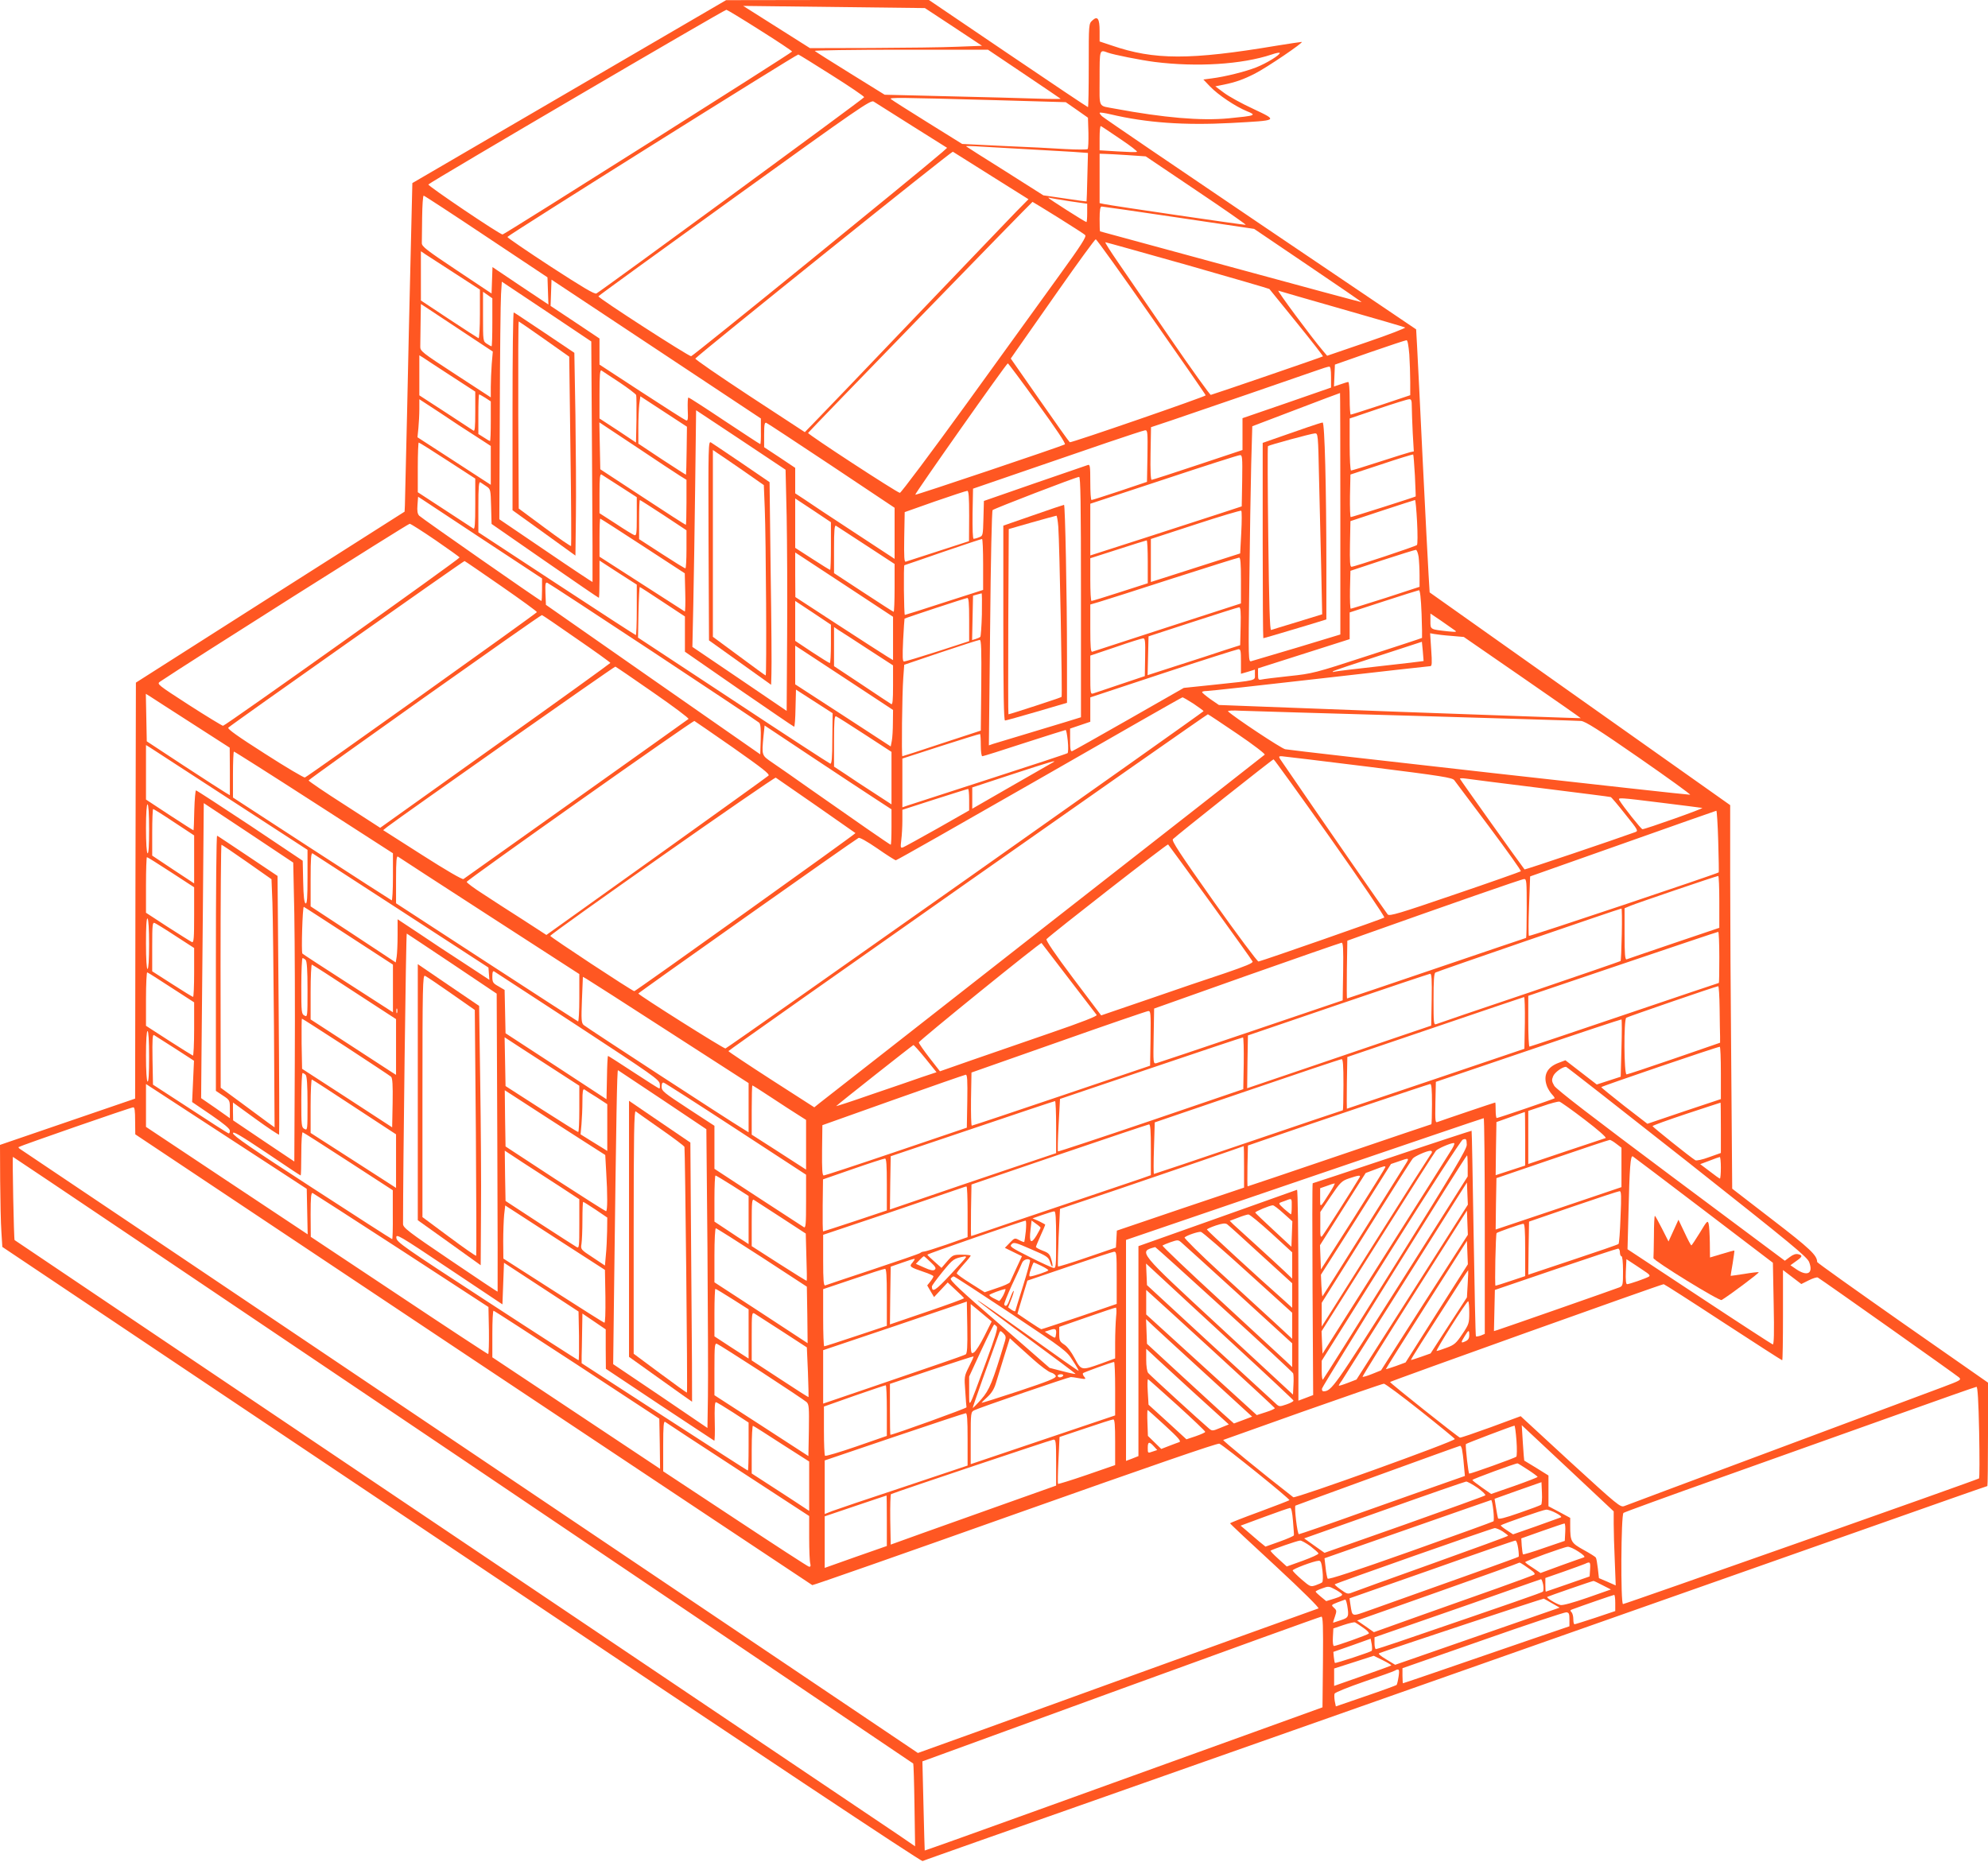 <?xml version="1.0" standalone="no"?>
<!DOCTYPE svg PUBLIC "-//W3C//DTD SVG 20010904//EN"
 "http://www.w3.org/TR/2001/REC-SVG-20010904/DTD/svg10.dtd">
<svg version="1.0" xmlns="http://www.w3.org/2000/svg"
 width="1280pt" height="1199pt" viewBox="0 0 1280 1199"
 preserveAspectRatio="xMidYMid meet">
<g transform="translate(0,1199) scale(0.1,-0.1)"
fill="#ff5722" stroke="none">
<path d="M3665 11400 l-1010 -589 -11 -463 c-6 -255 -17 -713 -23 -1018 -7
-305 -13 -573 -14 -595 l-2 -40 -865 -550 -865 -551 -3 -1339 -2 -1340 -435
-149 -435 -149 1 -231 c1 -127 4 -275 8 -329 l6 -97 2955 -1980 c1918 -1286
2960 -1978 2970 -1975 8 4 182 65 385 137 204 71 804 283 1335 470 2014 709
2575 907 3600 1268 580 204 1162 409 1294 456 131 46 240 84 242 84 2 0 4 150
4 333 l0 333 -550 384 c-302 212 -550 388 -550 393 0 43 -47 87 -289 273
l-258 199 -6 779 c-4 429 -7 984 -7 1235 l0 456 -968 685 -967 685 -7 115 c-4
63 -21 396 -38 740 -16 344 -33 673 -36 732 l-6 107 -1002 677 c-550 372
-1010 685 -1020 695 -11 10 -18 21 -15 23 3 3 34 -2 69 -10 232 -55 477 -72
778 -56 307 17 303 14 141 91 -74 34 -159 81 -189 104 l-55 41 55 11 c77 16
125 33 200 71 75 38 320 204 301 204 -7 0 -79 -11 -160 -24 -560 -94 -789 -93
-1063 1 l-78 26 0 67 c0 80 -13 100 -47 68 -23 -21 -23 -23 -23 -290 0 -147
-2 -268 -5 -268 -3 0 -235 155 -515 345 l-509 345 -653 0 -653 -1 -1010 -589z
m2474 417 l184 -122 -159 -6 c-87 -4 -337 -7 -554 -8 l-395 -1 -215 136 -215
136 585 -7 585 -7 184 -121z m-1245 -22 c113 -71 206 -133 206 -137 0 -7
-1852 -1178 -1864 -1178 -19 0 -485 315 -478 322 21 21 1908 1127 1919 1125 6
-1 104 -60 217 -132z m1699 -281 c128 -86 234 -158 236 -160 3 -2 -67 -2 -155
1 -87 3 -343 10 -569 15 l-409 10 -221 137 c-121 75 -224 140 -229 145 -6 4
243 8 553 8 l562 0 232 -156z m540 137 c35 -13 209 -48 302 -60 271 -34 561
-16 753 48 28 10 52 14 52 10 0 -14 -84 -66 -152 -93 -72 -28 -200 -60 -287
-71 l-53 -7 43 -45 c53 -55 164 -129 237 -159 65 -26 58 -29 -117 -46 -180
-17 -419 4 -731 62 -113 22 -100 -4 -100 195 0 189 -1 186 53 166z m-1778
-145 c116 -73 210 -137 209 -142 -1 -8 -1681 -1239 -1724 -1264 -12 -6 -89 40
-294 173 -153 100 -279 186 -279 191 -2 8 1860 1176 1873 1175 3 0 100 -60
215 -133z m1019 -160 l488 -14 72 -50 71 -50 3 -97 c1 -54 -1 -101 -5 -105 -4
-4 -69 -4 -143 0 -74 5 -254 14 -400 20 l-265 13 -225 140 c-124 77 -229 144
-234 149 -13 11 53 10 638 -6z m-502 -166 l226 -142 -31 -28 c-179 -154 -1606
-1314 -1617 -1314 -18 0 -601 376 -597 386 1 4 396 290 877 637 798 575 877
629 895 617 11 -7 122 -77 247 -156z m1341 -85 c66 -44 114 -81 107 -83 -7 -3
-63 -1 -126 3 l-114 7 0 80 c0 44 3 78 8 76 4 -1 60 -39 125 -83z m-598 -66
c110 -6 243 -14 295 -17 l95 -7 -4 -155 c-2 -85 -4 -156 -5 -157 -1 -1 -64 7
-140 19 l-138 20 -246 156 c-136 85 -249 157 -252 160 -3 2 40 2 95 -2 55 -3
190 -11 300 -17z m-232 -172 l239 -150 -80 -81 c-43 -45 -339 -353 -657 -686
-318 -333 -606 -634 -641 -669 l-62 -64 -356 233 c-196 129 -353 237 -349 241
53 53 1650 1336 1658 1332 5 -3 117 -73 248 -156z m878 134 l116 -8 325 -219
c179 -120 322 -220 319 -222 -7 -2 -855 122 -913 134 l-28 6 0 159 0 159 33
-1 c17 0 84 -4 148 -8z m-4131 -524 l395 -263 3 -88 3 -87 -180 120 -180 121
-3 -85 -3 -85 -225 150 c-195 130 -225 153 -224 175 0 14 1 88 2 165 1 77 5
140 10 140 4 0 185 -118 402 -263z m3758 227 l112 -16 0 -59 c0 -33 -2 -59 -5
-59 -8 0 -245 151 -245 156 0 2 6 2 13 -1 6 -2 63 -11 125 -21z m-75 -105 c89
-56 168 -106 174 -113 10 -9 -25 -64 -164 -256 -97 -135 -366 -506 -596 -825
-231 -319 -426 -579 -433 -579 -19 2 -594 377 -591 386 2 7 1440 1488 1445
1488 1 0 75 -45 165 -101z m777 -1 l485 -72 347 -235 c191 -129 347 -236 345
-237 -1 -1 -380 101 -842 227 -462 126 -841 229 -842 229 -2 0 -3 36 -3 80 0
57 4 80 13 80 6 0 230 -32 497 -72z m-177 -638 c192 -274 350 -502 350 -506 2
-7 -863 -306 -875 -302 -4 2 -91 124 -193 271 l-187 268 36 52 c20 29 141 201
269 384 128 183 237 332 242 332 6 0 167 -225 358 -499z m235 332 c287 -82
524 -151 525 -153 2 -2 81 -100 176 -217 95 -117 171 -215 169 -217 -4 -4
-704 -244 -722 -248 -5 -1 -124 164 -263 367 -139 203 -292 424 -338 492 -47
68 -82 124 -78 124 5 0 243 -67 531 -148z m-4720 -52 l162 -105 0 -158 c0 -88
-4 -157 -9 -155 -5 2 -90 57 -190 123 l-181 120 0 158 0 159 28 -19 c16 -10
101 -65 190 -123z m1971 -1017 c1 -46 -1 -83 -4 -83 -3 0 -106 68 -230 150
-124 83 -228 150 -232 150 -5 0 -6 -34 -5 -76 3 -65 1 -76 -11 -71 -9 3 -137
85 -286 182 l-271 177 0 84 0 84 -157 105 -158 105 3 84 3 85 674 -447 674
-447 0 -82z m-1087 -195 c3 -425 4 -774 3 -776 -1 -1 -137 89 -301 201 l-299
203 3 684 c1 377 5 721 8 766 l5 80 288 -192 288 -193 5 -773z m4828 982 c217
-62 400 -115 407 -119 6 -3 -104 -46 -245 -94 l-257 -88 -28 33 c-74 87 -299
391 -286 386 8 -3 192 -56 409 -118z m-5470 -86 c0 -85 -2 -154 -5 -154 -3 0
-17 7 -30 16 -25 16 -25 17 -25 176 l0 159 30 -21 30 -21 0 -155z m-201 -53
l204 -135 -7 -81 c-3 -44 -6 -110 -6 -147 l0 -67 -227 148 c-218 142 -228 150
-227 180 0 17 1 86 2 152 l2 121 28 -18 c15 -10 119 -79 231 -153z m6105 -153
c3 -50 6 -130 6 -177 l0 -86 -188 -63 c-103 -34 -191 -62 -195 -62 -4 0 -7 47
-7 105 0 58 -4 105 -9 105 -5 0 -27 -7 -50 -15 l-42 -14 3 70 3 71 225 79
c124 43 230 78 236 78 7 1 13 -34 18 -91z m-6171 -138 l157 -102 0 -130 c0
-103 -3 -128 -12 -121 -7 5 -88 58 -180 118 l-168 109 0 129 0 129 23 -14 c12
-9 93 -61 180 -118z m3778 -178 c122 -168 183 -259 175 -264 -21 -12 -959
-328 -963 -324 -5 5 587 846 596 846 3 0 90 -116 192 -258z m1889 170 l0 -68
-285 -99 -285 -98 0 -103 0 -102 -288 -96 c-158 -53 -292 -96 -297 -96 -6 0
-9 61 -7 169 l3 170 132 44 c180 61 823 282 922 317 44 16 86 29 93 29 8 1 12
-19 12 -67z m-4582 -34 c57 -38 105 -75 108 -82 2 -6 3 -78 2 -159 l-3 -147
-117 78 -118 77 0 158 c0 124 3 157 13 151 6 -4 58 -39 115 -76z m4642 -846
l0 -778 -277 -84 c-153 -45 -287 -85 -297 -88 -18 -5 -19 7 -12 509 3 283 9
624 12 759 l7 245 281 107 c154 59 282 107 284 107 1 1 2 -349 2 -777z m-5505
746 l35 -23 0 -127 c0 -71 -2 -128 -5 -128 -3 0 -21 10 -40 23 l-35 22 0 128
c0 70 2 127 5 127 3 0 21 -10 40 -22z m1296 -339 c-1 -85 -3 -155 -4 -156 -1
-1 -71 44 -155 99 l-152 101 0 101 c0 55 3 124 6 152 l7 52 150 -98 150 -98
-2 -153z m-1358 92 l97 -63 0 -125 0 -125 -22 14 c-13 9 -119 77 -237 154
l-213 138 6 60 c3 32 6 87 6 122 l0 63 133 -87 c72 -49 176 -117 230 -151z
m6027 191 c0 -27 3 -103 6 -169 l7 -120 -24 -5 c-13 -3 -102 -31 -198 -62 -95
-31 -177 -56 -182 -56 -5 0 -9 75 -9 168 l0 167 183 62 c100 34 190 62 200 62
14 1 17 -8 17 -47z m-4025 -707 c3 -165 5 -514 3 -777 l-3 -476 -303 206 -304
206 6 276 c3 151 9 494 12 762 l6 486 288 -191 288 -192 7 -300z m-687 261
l42 -26 0 -145 c0 -80 -2 -145 -4 -145 -3 0 -128 80 -278 179 l-273 179 -3
151 -3 151 238 -158 c131 -88 257 -171 281 -186z m976 65 l406 -271 0 -165 0
-164 -262 172 c-145 95 -289 190 -320 212 l-58 38 0 82 0 82 -100 67 -100 66
0 81 c0 66 3 80 14 76 8 -3 197 -128 420 -276z m2034 62 l-3 -166 -175 -59
c-96 -32 -178 -58 -182 -58 -5 0 -8 52 -8 116 0 105 -2 115 -17 109 -10 -3
-164 -56 -343 -118 l-325 -113 -3 -112 c-3 -110 -3 -113 -28 -122 -14 -6 -30
-10 -35 -10 -6 0 -8 63 -7 162 l3 161 320 110 c176 60 421 144 545 187 124 42
233 78 243 79 16 1 17 -11 15 -166z m-4507 -29 l179 -116 0 -165 c0 -129 -3
-163 -12 -157 -7 5 -91 59 -185 121 l-173 113 0 160 c0 88 3 160 6 160 4 0 87
-52 185 -116z m6229 -96 c3 -73 6 -134 5 -135 -1 -3 -409 -133 -418 -133 -4 0
-6 62 -5 137 l3 137 200 66 c110 37 202 65 204 63 2 -1 7 -63 11 -135z m-1112
-34 l-3 -165 -140 -46 c-77 -25 -296 -96 -487 -158 l-348 -112 0 166 0 167
473 156 c259 86 480 157 490 157 16 1 17 -11 15 -165z m-4005 -37 l107 -69 0
-125 c0 -111 -2 -124 -16 -119 -9 3 -63 36 -120 74 l-104 67 0 128 c0 100 3
127 13 121 6 -4 60 -39 120 -77z m2967 -712 l0 -774 -97 -30 c-54 -16 -174
-53 -268 -81 -93 -28 -183 -55 -199 -60 l-29 -10 8 753 c4 448 11 756 16 762
10 10 534 212 557 214 9 1 12 -160 12 -774z m-3828 713 c27 -18 27 -22 30
-130 l3 -112 343 -238 c189 -131 345 -238 348 -238 2 0 4 54 4 120 l0 120 120
-78 120 -77 0 -162 c0 -90 -3 -163 -6 -163 -3 0 -233 149 -510 331 l-504 331
0 165 c0 128 3 163 13 157 6 -4 24 -16 39 -26z m3108 -190 l-1 -163 -197 -64
c-108 -35 -203 -66 -210 -68 -10 -4 -12 29 -10 157 l3 162 195 69 c107 37 201
68 208 68 9 1 12 -38 12 -161z m-3122 -158 l372 -245 0 -72 c0 -40 -2 -73 -4
-73 -8 0 -770 532 -787 549 -11 12 -14 30 -11 69 l4 53 28 -18 c15 -10 194
-128 398 -263z m2232 -37 c0 -84 -2 -153 -5 -153 -3 0 -55 32 -115 71 l-110
71 0 159 0 159 115 -76 115 -77 0 -154z m-1078 200 l148 -98 0 -122 c0 -68 -3
-123 -7 -123 -5 0 -73 42 -153 94 l-145 94 0 126 c0 69 2 126 5 126 2 0 71
-44 152 -97z m4852 -44 c4 -78 4 -145 -1 -149 -10 -9 -403 -140 -421 -140 -10
0 -12 33 -10 147 l3 147 205 68 c113 37 208 68 211 68 3 0 9 -64 13 -141z
m-1132 -69 l-7 -134 -150 -48 c-82 -26 -212 -68 -287 -92 l-138 -44 0 139 0
138 288 94 c158 52 290 91 294 88 4 -3 4 -67 0 -141z m-3853 -86 l270 -176 3
-124 c2 -68 0 -123 -3 -122 -3 2 -128 82 -277 178 l-272 175 0 123 c0 67 2
122 5 122 2 0 126 -79 274 -176z m-1333 36 c84 -58 153 -107 153 -110 0 -10
-1510 -1085 -1523 -1084 -7 1 -106 61 -221 135 -201 130 -206 134 -185 149
170 115 1599 1019 1608 1017 8 -1 83 -49 168 -107z m2772 -33 l182 -119 0
-154 c0 -85 -3 -154 -6 -154 -3 0 -90 56 -195 125 l-189 124 0 156 c0 122 3
155 13 149 6 -4 94 -61 195 -127z m752 -121 l0 -165 -249 -80 c-137 -45 -252
-81 -255 -81 -6 0 -9 320 -3 320 1 0 112 38 247 85 135 46 248 84 253 84 4 1
7 -73 7 -163z m1060 16 l0 -138 -177 -57 c-98 -32 -181 -57 -185 -57 -5 0 -8
62 -8 138 l0 137 178 57 c97 32 180 57 185 58 4 0 7 -62 7 -138z m1744 32 c3
-26 6 -80 6 -120 l0 -73 -217 -71 c-120 -38 -222 -70 -226 -70 -4 0 -6 55 -5
122 l3 122 205 68 c113 37 210 67 216 67 6 1 14 -20 18 -45z m-3671 -197 l287
-189 0 -140 0 -139 -38 23 c-21 13 -163 104 -315 203 l-276 180 -1 144 0 143
28 -18 c15 -10 156 -103 315 -207z m2527 45 l0 -148 -472 -153 c-260 -85 -479
-156 -485 -158 -10 -4 -13 30 -13 150 l0 154 58 17 c31 9 244 77 472 151 228
73 421 134 428 134 9 1 12 -35 12 -147z m-4762 -37 c127 -88 230 -163 229
-167 -2 -8 -1474 -1058 -1494 -1065 -6 -2 -122 66 -257 153 -176 112 -244 161
-236 168 20 20 1515 1074 1521 1073 4 -1 110 -74 237 -162z m979 -425 c367
-243 674 -447 681 -454 9 -9 12 -40 10 -108 l-3 -96 -690 481 -690 482 -3 74
c-2 61 0 73 12 68 8 -3 315 -204 683 -447z m59 325 l144 -95 0 -114 0 -113
349 -242 c192 -132 351 -241 354 -241 4 0 8 54 9 120 l3 119 118 -76 118 -76
-2 -164 c0 -125 -4 -163 -13 -161 -7 2 -288 185 -625 408 l-613 404 3 163 c2
90 6 163 8 163 2 0 69 -43 147 -95z m4887 -77 c3 -84 4 -154 3 -156 -2 -2
-161 -54 -352 -116 -340 -111 -353 -114 -504 -130 -85 -9 -165 -19 -177 -22
-21 -4 -23 -1 -23 34 l0 38 295 94 295 94 0 86 0 86 218 71 c119 39 222 71
228 72 7 1 13 -50 17 -151z m-2831 -5 c-2 -76 -7 -141 -10 -144 -4 -4 -17 -10
-30 -14 l-23 -7 3 143 3 143 25 7 c14 4 27 7 30 8 3 1 3 -61 2 -136z m-82 -33
l0 -139 -203 -66 c-112 -36 -209 -65 -216 -65 -10 0 -11 28 -6 138 4 75 8 138
9 138 4 4 394 133 404 133 9 1 12 -33 12 -139z m-890 -157 c0 -67 -3 -123 -7
-123 -4 0 -56 32 -115 71 l-108 72 0 128 0 129 115 -76 115 -77 0 -124z m2638
115 l-3 -123 -100 -32 c-55 -19 -189 -62 -298 -97 l-198 -64 3 125 3 125 285
93 c157 51 291 94 298 94 10 1 12 -27 10 -121z m1377 -26 c18 -12 13 -13 -40
-8 -118 13 -115 11 -115 66 l0 49 68 -46 c37 -26 76 -53 87 -61z m-5654 -54
c121 -83 219 -154 219 -157 -1 -3 -334 -244 -742 -534 l-740 -528 -229 148
c-127 81 -231 152 -232 157 -2 7 1486 1062 1502 1065 2 1 102 -67 222 -151z
m1877 -68 l162 -105 0 -128 c0 -100 -3 -127 -12 -121 -7 4 -93 61 -190 126
l-178 118 0 126 0 126 28 -19 c16 -10 102 -65 190 -123z m3757 85 l80 -7 378
-261 c207 -143 376 -261 375 -262 -2 -1 -527 18 -1166 41 l-1164 44 -54 37
c-29 21 -54 41 -54 46 0 4 13 7 29 7 17 0 344 36 728 80 384 44 704 80 712 80
11 0 12 19 6 106 l-7 106 28 -5 c16 -3 65 -9 109 -12z m-1972 -137 l-2 -122
-158 -53 c-87 -29 -166 -56 -175 -59 -17 -5 -18 5 -18 119 l0 125 163 55 c89
31 169 56 177 56 13 1 15 -18 13 -121z m-1055 -180 l-3 -293 -250 -82 c-137
-46 -252 -83 -255 -83 -6 0 -2 399 6 507 l6 82 236 80 c131 44 243 80 250 80
10 1 12 -61 10 -291z m2848 155 c-1 -1 -127 -16 -281 -33 -154 -17 -287 -33
-295 -36 -8 -3 -11 -2 -7 3 4 4 135 48 290 98 l282 92 6 -61 c3 -34 5 -62 5
-63z m-3703 -126 l287 -189 -1 -82 c0 -44 -3 -97 -7 -117 l-7 -36 -307 200
-308 200 0 125 0 124 28 -18 c15 -10 156 -103 315 -207z m2527 123 l0 -79 45
13 45 14 0 -33 c0 -39 18 -35 -266 -65 l-192 -20 -352 -201 c-193 -110 -358
-203 -366 -206 -11 -4 -14 9 -14 70 l0 75 65 22 65 22 0 78 0 79 468 155 c257
85 475 154 485 155 15 1 17 -9 17 -79z m-3785 -199 c130 -90 233 -167 228
-171 -4 -4 -330 -235 -723 -515 -393 -279 -720 -512 -726 -516 -6 -5 -113 57
-263 153 l-254 162 29 23 c90 69 1460 1032 1466 1030 4 -1 114 -76 243 -166z
m-2967 -201 l241 -155 1 -153 0 -153 -27 16 c-16 9 -136 87 -268 173 l-240
158 -3 153 -3 153 29 -18 c16 -11 138 -89 270 -174z m6447 128 c35 -24 65 -45
64 -48 0 -6 -3064 -2169 -3078 -2172 -10 -3 -560 344 -561 354 0 5 1366 971
1418 1002 7 4 54 -22 121 -68 60 -42 114 -76 119 -76 6 0 421 236 924 524 502
288 916 525 921 525 4 1 36 -18 72 -41z m1425 -78 c569 -17 1051 -31 1070 -33
27 -2 115 -58 373 -237 186 -129 334 -236 329 -238 -9 -3 -2540 281 -2607 293
-24 4 -333 209 -368 244 -5 5 31 7 80 4 48 -2 554 -17 1123 -33z m-1143 -116
c102 -69 181 -130 176 -134 -4 -4 -642 -504 -1418 -1110 -775 -607 -1426
-1117 -1446 -1132 l-36 -29 -277 178 c-152 98 -276 181 -276 184 0 7 3078
2169 3087 2169 3 0 88 -57 190 -126z m-2399 -4 l172 -112 0 -169 0 -169 -112
73 c-62 40 -146 95 -185 122 l-73 48 0 165 c0 133 3 163 13 159 8 -3 91 -56
185 -117z m-849 -84 c192 -135 239 -172 229 -181 -7 -7 -332 -240 -721 -519
l-709 -507 -151 98 c-84 53 -199 128 -257 166 -58 37 -105 72 -105 78 0 11
1456 1040 1466 1036 3 -1 114 -78 248 -171z m909 -325 l112 -73 0 -114 c0 -63
-2 -114 -5 -114 -5 0 -233 158 -519 359 -98 69 -207 146 -242 169 -71 49 -70
44 -58 173 l7 67 296 -197 c163 -108 347 -230 409 -270z m1247 368 c4 -39 3
-74 -1 -79 -5 -4 -229 -78 -499 -165 -269 -87 -507 -164 -527 -171 l-38 -13 0
157 0 157 247 80 c136 44 250 79 253 78 3 -2 5 -34 5 -73 0 -40 4 -70 10 -70
6 0 127 38 270 85 143 46 263 84 266 84 4 1 10 -31 14 -70z m-5392 -379 l497
-323 0 -175 c0 -134 -3 -173 -12 -170 -9 3 -14 43 -16 140 l-3 135 -339 227
c-187 124 -344 226 -348 226 -4 0 -9 -57 -11 -127 -1 -71 -4 -129 -5 -130 -1
-1 -70 43 -154 98 l-152 100 0 176 0 175 23 -14 c12 -8 246 -160 520 -338z
m538 -17 l509 -328 0 -153 c0 -85 -4 -152 -8 -150 -5 2 -236 151 -515 332
l-507 330 0 148 c0 81 3 148 6 148 4 0 236 -147 515 -327z m6792 229 c478 -60
539 -70 551 -87 8 -11 109 -146 225 -300 115 -154 207 -283 203 -286 -4 -3
-195 -71 -425 -149 -359 -123 -420 -141 -432 -129 -10 11 -432 619 -673 972
-32 46 -33 47 -10 47 13 -1 265 -31 561 -68z m-248 -458 c196 -278 353 -509
348 -513 -7 -7 -775 -275 -810 -283 -6 -2 -136 172 -288 386 -221 313 -273
392 -263 402 31 30 641 514 648 514 4 0 168 -228 365 -506z m-1786 486 c-9 -5
-129 -74 -267 -153 l-252 -145 0 69 0 68 258 85 c254 83 292 94 261 76z
m-1524 -278 c137 -96 251 -176 253 -177 4 -4 -1418 -1020 -1424 -1018 -22 6
-543 350 -541 356 5 17 1442 1025 1452 1019 5 -4 122 -85 260 -180z m4665 113
c245 -31 448 -56 451 -58 4 -1 46 -50 93 -110 83 -103 86 -108 64 -116 -132
-48 -709 -243 -712 -240 -30 38 -416 580 -416 584 0 4 17 4 38 1 20 -3 237
-31 482 -61z m-3680 -74 l0 -70 -202 -115 c-112 -63 -212 -118 -222 -122 -18
-7 -19 -4 -13 47 4 30 7 86 7 124 l0 70 208 67 c114 36 210 67 215 67 4 1 7
-30 7 -68z m4461 -21 c134 -17 251 -31 259 -33 15 -2 -366 -137 -385 -137 -9
1 -125 147 -148 186 -11 19 -8 19 274 -16z m-8806 -715 c3 -181 5 -615 3 -963
l-3 -632 -197 132 -197 133 -1 58 0 57 146 -106 c80 -58 148 -103 151 -101 2
3 1 379 -3 835 l-7 831 -191 128 c-105 70 -194 130 -198 131 -5 2 -8 -367 -8
-820 l0 -823 45 -30 c45 -30 45 -30 45 -88 l0 -58 -92 65 -93 64 2 234 c1 128
5 556 9 950 l6 716 288 -191 288 -192 7 -330z m-935 544 c0 -104 -3 -158 -10
-154 -6 4 -10 68 -10 161 0 96 4 154 10 154 6 0 10 -60 10 -161z m161 46 l129
-85 0 -154 0 -155 -135 89 -135 90 0 150 c0 82 3 150 6 150 4 0 65 -38 135
-85z m9942 -122 c3 -109 5 -199 3 -201 -10 -9 -1217 -414 -1222 -409 -3 3 -3
91 1 194 l7 189 597 211 c328 116 599 212 602 212 3 1 9 -88 12 -196z m-3269
-395 c146 -202 268 -373 271 -380 4 -10 -46 -30 -177 -75 -101 -33 -321 -108
-491 -167 l-307 -105 -181 240 c-115 153 -177 245 -171 251 40 40 778 615 783
610 4 -4 126 -172 273 -374z m-6204 261 l158 -111 6 -151 c3 -84 7 -443 10
-800 l4 -647 -42 30 c-22 17 -101 74 -173 128 l-132 97 -1 783 c0 430 3 782 6
782 3 0 77 -50 164 -111z m995 -316 l560 -364 3 -40 3 -39 -163 107 c-90 58
-223 146 -295 195 l-133 88 0 -102 c0 -57 -3 -119 -6 -139 l-6 -37 -274 181
-274 180 0 174 c0 137 3 173 13 167 6 -4 264 -171 572 -371z m568 -33 l577
-373 0 -154 c0 -85 -4 -153 -8 -151 -5 2 -270 174 -590 382 l-582 379 0 155
c0 122 3 152 13 145 6 -5 272 -177 590 -383z m-2052 283 l149 -97 0 -179 c0
-148 -2 -178 -14 -174 -7 3 -77 47 -155 97 l-141 92 0 179 c0 98 3 179 6 179
4 0 74 -44 155 -97z m9969 -190 l0 -168 -293 -99 c-160 -55 -298 -101 -304
-104 -10 -3 -13 33 -13 162 l0 167 38 16 c38 16 551 191 565 192 4 1 7 -74 7
-166z m-1240 -43 c0 -104 -2 -190 -4 -190 -2 0 -261 -88 -576 -195 -315 -107
-574 -195 -577 -195 -2 0 -2 84 -1 186 l3 186 100 36 c546 194 1023 361 1038
361 16 1 17 -14 17 -189z m-7586 -176 l286 -186 0 -154 0 -153 -287 185 c-159
102 -292 189 -296 193 -8 8 1 301 9 301 2 0 131 -84 288 -186z m8198 9 c-2
-92 -5 -170 -8 -172 -2 -2 -266 -93 -586 -202 -321 -108 -591 -200 -600 -204
-17 -7 -18 5 -18 158 0 122 3 168 12 174 11 7 1184 411 1198 412 3 1 4 -74 2
-166z m-9482 -64 c0 -99 -4 -159 -10 -159 -6 0 -10 62 -10 166 0 107 3 163 10
159 6 -4 10 -70 10 -166z m171 53 l119 -77 0 -157 c0 -87 -3 -158 -7 -158 -3
0 -64 37 -135 83 l-128 82 0 159 c0 143 2 158 16 152 9 -4 70 -41 135 -84z
m9939 -137 c0 -91 -1 -165 -3 -165 -2 0 -275 -92 -608 -205 -332 -113 -607
-205 -611 -205 -5 0 -8 74 -8 164 l0 163 608 206 c334 113 610 206 615 206 4
1 7 -73 7 -164z m-8158 -42 l286 -192 4 -958 c2 -527 3 -959 2 -961 -1 -2
-138 90 -305 203 -272 184 -304 209 -304 233 0 354 19 1872 24 1870 3 -2 135
-89 293 -195z m3968 -93 c95 -124 176 -230 181 -236 6 -7 -93 -46 -303 -118
-172 -60 -401 -139 -509 -176 l-197 -69 -67 86 c-37 48 -68 92 -69 100 -1 10
785 647 790 640 1 -1 79 -103 174 -227z m1768 44 l-3 -186 -590 -200 c-324
-110 -599 -202 -610 -205 -20 -4 -20 0 -17 174 l3 178 597 212 c328 116 603
211 610 212 10 1 12 -39 10 -185z m-6680 74 c8 -8 12 -65 12 -190 0 -176 0
-179 -20 -168 -19 10 -20 21 -20 190 0 99 4 180 8 180 4 0 13 -5 20 -12z m315
-207 l267 -174 0 -180 0 -179 -27 17 c-16 10 -139 90 -275 179 l-248 161 0
178 c0 98 4 177 8 175 5 -1 129 -81 275 -177z m1437 -218 c482 -316 525 -346
528 -373 2 -17 1 -30 -3 -30 -3 0 -78 47 -166 105 -88 58 -162 105 -164 105
-3 0 -6 -63 -7 -139 l-3 -140 -325 213 -325 212 -3 140 -3 139 -39 23 c-36 20
-40 26 -40 63 0 29 3 38 12 33 7 -4 249 -162 538 -351z m-2617 247 l147 -95 0
-173 c0 -96 -4 -172 -8 -170 -5 2 -74 45 -155 97 l-147 95 0 174 c0 95 4 172
8 170 5 -1 75 -46 155 -98z m8115 -77 l-3 -168 -180 -61 c-99 -34 -366 -125
-593 -202 l-412 -140 2 170 3 170 580 198 c319 109 586 198 593 199 10 1 12
-36 10 -166z m-4910 -208 l512 -330 0 -158 0 -159 -32 20 c-91 54 -1015 657
-1030 671 -15 14 -16 34 -11 163 l6 147 22 -12 c12 -7 252 -160 533 -342z
m6764 150 c1 -80 2 -162 3 -182 l0 -38 -295 -102 c-162 -56 -301 -102 -307
-102 -17 -1 -19 354 -2 365 12 7 579 203 592 203 4 1 8 -64 9 -144z m-1254
-92 l-3 -167 -570 -193 c-313 -106 -571 -192 -573 -193 -1 0 -1 75 0 166 l3
167 565 192 c311 106 568 193 573 194 4 0 6 -74 5 -166z m-7261 65 c-3 -7 -5
-2 -5 12 0 14 2 19 5 13 2 -7 2 -19 0 -25z m4851 -165 l-3 -176 -570 -193
c-313 -106 -573 -193 -578 -193 -4 -1 -6 76 -5 170 l3 172 560 197 c308 109
568 198 578 199 16 1 17 -12 15 -176z m-5181 -54 c153 -100 284 -187 291 -193
9 -9 12 -52 10 -169 l-3 -157 -290 189 -290 188 -3 162 c-1 88 0 161 2 161 3
0 130 -82 283 -181z m8213 -10 l-5 -183 -77 -25 -77 -25 -101 78 -101 78 -45
-17 c-74 -28 -100 -81 -73 -152 6 -15 20 -38 31 -50 12 -13 20 -24 17 -26 -6
-5 -363 -127 -372 -127 -4 0 -7 23 -7 50 0 28 -1 50 -3 50 -4 0 -350 -117
-370 -125 -16 -7 -17 1 -15 125 l3 133 595 202 c327 112 597 201 600 200 3 -2
3 -85 0 -186z m-9480 -55 c0 -107 -3 -163 -10 -159 -6 4 -10 70 -10 166 0 99
4 159 10 159 6 0 10 -62 10 -166z m167 54 l122 -79 -6 -133 -6 -133 122 -83
c82 -56 121 -89 121 -101 0 -11 -3 -19 -7 -18 -5 0 -116 71 -248 158 l-240
156 -3 163 c-2 130 0 162 10 156 7 -4 68 -43 135 -86z m2481 -161 l122 -79 0
-149 c0 -82 -3 -149 -7 -149 -5 0 -111 67 -238 148 l-230 148 -3 157 -3 157
118 -77 c65 -42 173 -112 241 -156z m4400 66 l-3 -167 -595 -203 c-327 -111
-596 -200 -598 -198 -3 2 -1 79 4 171 l9 167 585 198 c322 109 588 198 593
198 4 1 6 -74 5 -166z m-2049 30 l71 -88 -93 -31 c-50 -18 -197 -68 -326 -112
-128 -45 -231 -78 -227 -75 18 18 492 392 497 393 4 0 39 -39 78 -87z m5121
-92 l0 -169 -237 -79 -236 -80 -149 115 c-81 64 -148 118 -148 121 0 5 741
258 763 260 4 1 7 -75 7 -168z m-2430 -76 c0 -91 -2 -165 -4 -165 -2 0 -275
-92 -607 -205 -332 -113 -606 -205 -609 -205 -3 0 -3 75 0 166 l5 166 595 203
c327 112 601 204 608 204 9 1 12 -38 12 -164z m2213 -495 c676 -535 774 -615
786 -649 27 -72 -12 -93 -83 -45 l-38 26 36 26 c42 29 44 38 14 45 -15 4 -33
-2 -54 -18 l-32 -24 -733 547 c-499 373 -739 557 -752 580 -16 28 -17 37 -7
61 10 25 58 60 83 61 4 0 355 -275 780 -610z m-6597 397 l282 -189 7 -761 c3
-419 5 -852 3 -962 l-3 -201 -303 206 -304 205 6 490 c14 1125 19 1406 25
1403 3 -2 133 -88 287 -191z m-2298 161 c8 -8 12 -64 12 -185 0 -171 0 -174
-20 -163 -19 10 -20 21 -20 185 0 96 4 175 8 175 4 0 13 -5 20 -12z m4260
-169 l-3 -171 -454 -154 c-250 -85 -460 -154 -467 -154 -10 0 -12 39 -11 162
l2 162 455 162 c250 89 461 162 468 163 10 1 12 -36 10 -170z m-3945 -39 l267
-175 0 -172 0 -173 -82 53 c-46 29 -170 109 -275 177 l-193 124 0 174 c0 95 4
172 8 170 5 -1 129 -82 275 -178z m2455 -140 l452 -295 0 -173 c0 -144 -2
-172 -14 -165 -7 4 -140 91 -295 192 l-281 184 0 139 0 138 -170 111 c-157
103 -170 113 -170 141 0 19 4 28 13 26 8 -2 217 -136 465 -298z m-2979 -245
l216 -141 3 -146 3 -147 -521 346 -520 346 0 138 0 138 302 -197 c166 -108
399 -260 517 -337z m7461 405 c0 -71 -2 -130 -4 -130 -2 0 -268 -90 -591 -200
-323 -110 -590 -200 -592 -200 -2 0 -2 59 -1 131 l3 132 110 38 c297 103 1052
357 1063 358 9 1 12 -31 12 -129z m-4253 42 c65 -43 142 -93 171 -111 l52 -33
0 -160 0 -160 -22 14 c-13 8 -92 59 -175 113 l-153 98 0 158 c0 88 2 159 4
159 3 0 58 -35 123 -78z m-1124 1 l67 -44 0 -151 0 -150 -22 14 c-13 8 -52 32
-86 53 l-64 40 6 65 c3 36 6 102 6 148 0 64 3 81 13 76 6 -5 42 -28 80 -51z
m18 -348 l36 -23 6 -108 c9 -145 9 -254 -1 -254 -4 0 -152 94 -328 208 l-319
209 -3 181 -2 181 287 -186 c159 -102 304 -196 324 -208z m2939 157 l0 -168
-92 -31 c-51 -17 -292 -98 -536 -181 l-442 -151 2 172 3 171 525 177 c289 98
528 178 533 178 4 1 7 -75 7 -167z m3404 47 c83 -63 142 -115 134 -118 -7 -2
-122 -41 -255 -85 l-243 -82 0 171 0 171 93 31 c50 18 99 30 107 29 8 -2 82
-54 164 -117z m876 -52 l0 -162 -76 -27 c-42 -16 -82 -24 -88 -20 -32 19 -276
215 -276 220 1 4 98 39 218 79 119 39 218 72 220 72 1 1 2 -72 2 -162z
m-10210 46 l1 -88 2175 -1450 c1197 -797 2180 -1451 2184 -1453 4 -2 592 204
1307 458 866 307 1303 458 1314 453 35 -17 458 -358 451 -364 -4 -3 -91 -37
-194 -75 -104 -38 -188 -71 -188 -74 0 -3 131 -126 292 -274 176 -163 285
-272 277 -274 -16 -5 -731 -263 -1364 -492 -225 -81 -591 -214 -812 -294
l-403 -145 -2882 1940 c-1586 1068 -2890 1944 -2898 1949 -8 5 -13 11 -10 13
7 7 723 256 738 256 9 1 12 -23 12 -86z m8950 -116 l0 -173 -95 -31 -95 -31 2
171 3 171 90 32 c50 18 91 33 93 33 1 1 2 -77 2 -172z m-260 -562 l0 -695 -26
-11 c-15 -5 -29 -7 -31 -5 -3 3 -9 301 -15 663 -6 362 -11 659 -13 661 -1 1
-231 -74 -510 -168 -279 -93 -510 -170 -513 -170 -3 0 -3 -307 -1 -682 l4
-682 -47 -18 -48 -18 0 681 c0 374 -4 679 -9 677 -4 -1 -236 -84 -514 -183
l-507 -180 0 -676 0 -676 -40 -16 -40 -15 0 711 0 712 1148 392 c631 215 1150
392 1155 392 4 1 7 -312 7 -694z m-2150 491 l0 -164 -62 -22 c-35 -12 -261
-88 -503 -170 -242 -81 -473 -160 -514 -174 -41 -14 -76 -26 -78 -26 -2 0 -2
75 -1 166 l3 166 565 193 c311 106 571 193 578 194 9 1 12 -38 12 -163z
m-5474 -166 c2 0 4 63 4 141 0 80 4 139 9 137 5 -1 138 -86 295 -188 l285
-185 0 -157 c1 -87 -1 -158 -4 -158 -3 0 -235 149 -515 331 -387 251 -510 336
-510 351 0 15 44 -11 216 -126 118 -80 217 -146 220 -146z m7508 198 c1 -27
-84 -169 -458 -768 -252 -404 -463 -739 -468 -744 -4 -6 -8 19 -8 55 l0 66
445 709 c245 390 453 712 463 715 22 8 25 5 26 -33z m963 6 l33 -25 0 -127 0
-127 -405 -137 -405 -136 2 165 3 166 360 123 c198 68 364 123 369 123 5 1 24
-10 43 -25z m-1058 -33 c-13 -22 -206 -327 -429 -679 l-405 -640 -3 72 -3 73
362 574 c199 316 368 581 375 589 14 14 88 47 113 49 9 1 6 -11 -10 -38z
m-1339 -115 l0 -134 -410 -138 -409 -139 -3 -55 -3 -54 -184 -63 c-101 -35
-186 -61 -189 -59 -2 3 0 87 4 188 l9 183 365 123 c318 108 810 277 818 281 1
0 2 -59 2 -133z m-4402 -129 l122 -80 0 -159 c0 -148 -1 -158 -17 -149 -10 6
-117 74 -238 153 l-220 144 -3 162 -2 162 117 -77 c65 -42 173 -112 241 -156z
m5612 225 c0 -4 -4 -12 -9 -17 -5 -6 -165 -257 -355 -559 l-346 -549 0 77 0
76 287 458 c157 251 292 464 300 472 14 15 88 48 111 49 6 1 12 -3 12 -7z
m230 -90 l0 -68 -430 -680 c-430 -678 -446 -702 -498 -704 -8 0 -12 8 -10 18
3 18 926 1502 934 1502 2 0 4 -31 4 -68z m1520 -285 l445 -339 5 -264 c4 -188
2 -264 -6 -262 -6 2 -219 140 -473 308 l-462 305 6 230 c7 297 13 377 28 368
7 -4 212 -160 457 -346z m-7988 -1608 c1591 -1074 2895 -1954 2898 -1956 2 -2
6 -123 8 -269 l4 -264 -108 74 c-60 40 -1364 918 -2899 1951 -1534 1033 -2791
1878 -2791 1879 -5 4 -15 536 -11 536 3 0 1307 -878 2899 -1951z m8098 1881
c0 -38 -3 -70 -6 -70 -3 0 -33 21 -66 47 l-61 46 59 22 c32 13 62 23 67 24 4
0 7 -30 7 -69z m-5370 -108 l0 -167 -203 -68 c-111 -37 -205 -67 -207 -67 -3
0 -4 75 -3 167 l2 168 193 67 c106 37 199 67 206 67 9 1 12 -39 12 -167z
m3343 136 c-25 -41 -534 -852 -538 -856 -2 -2 -5 28 -7 68 l-3 71 226 356 225
357 50 17 c67 24 69 23 47 -13z m-133 -24 c0 -4 -93 -153 -207 -333 l-208
-326 -3 78 -3 78 147 233 147 232 56 21 c62 24 71 26 71 17z m-4203 -120 l103
-66 0 -155 0 -155 -27 18 c-16 9 -65 42 -110 72 l-83 55 0 149 c0 81 3 148 7
148 3 0 53 -30 110 -66z m4037 54 c-40 -68 -230 -366 -241 -378 -11 -12 -13
-1 -12 70 l0 85 67 100 c62 92 71 100 117 116 62 21 79 23 69 7z m-190 -95
c-68 -107 -64 -105 -64 -36 l0 61 43 15 c23 9 46 16 50 16 4 1 -9 -25 -29 -56z
m529 -644 l-359 -563 -57 -22 c-31 -12 -57 -20 -57 -17 0 3 8 17 19 31 10 15
161 254 336 532 175 278 352 559 394 625 l76 120 3 -72 3 -71 -358 -563z
m-2863 517 l0 -163 -133 -47 c-73 -25 -139 -46 -148 -46 -8 0 -19 -4 -24 -9
-6 -5 -143 -52 -305 -106 -162 -54 -301 -100 -307 -103 -10 -3 -13 33 -13 161
l0 165 438 147 c240 82 446 152 457 156 11 4 23 8 28 8 4 1 7 -73 7 -163z
m4204 -33 c-3 -93 -9 -171 -13 -174 -3 -4 -135 -49 -294 -102 l-287 -96 2 171
3 171 285 98 c157 54 291 98 298 98 11 1 12 -31 6 -166z m-7849 -215 l560
-365 3 -151 c1 -84 -1 -152 -5 -152 -4 0 -263 170 -575 378 l-567 377 -1 144
c0 111 3 142 13 138 6 -3 264 -169 572 -369z m2442 213 l161 -105 4 -150 c3
-83 4 -152 2 -154 -1 -2 -81 48 -178 110 l-176 113 0 153 c0 127 2 152 14 145
7 -4 85 -55 173 -112z m3290 69 c0 -27 -2 -50 -5 -50 -2 0 -22 16 -44 35 -38
35 -38 36 -16 44 13 4 30 11 38 14 27 10 28 8 27 -43z m-4482 -20 l75 -51 -1
-87 c-1 -48 -4 -117 -8 -154 l-6 -68 -78 52 c-78 51 -79 52 -73 88 3 19 6 88
6 153 0 64 2 117 5 117 3 0 39 -23 80 -50z m63 -560 c1 -107 -1 -171 -7 -168
-5 1 -154 95 -330 208 l-320 205 -1 111 c0 61 3 138 6 171 l7 60 321 -208 321
-207 3 -172z m4365 537 l58 -52 -3 -82 -3 -82 -115 107 c-63 58 -116 109 -118
113 -3 6 92 46 113 47 6 1 36 -22 68 -51z m-1463 -171 c0 -174 -1 -185 -18
-181 -10 2 -79 33 -152 70 -121 61 -131 68 -117 82 14 15 26 12 126 -32 101
-43 111 -50 122 -82 15 -48 23 -34 8 16 -10 35 -18 43 -56 57 -23 9 -43 20
-43 24 0 4 14 37 30 73 17 37 30 68 30 70 0 2 -19 12 -41 23 l-41 18 63 22
c35 12 70 23 77 23 9 1 12 -42 12 -183z m2371 -404 l-279 -437 -57 -23 c-32
-13 -59 -21 -62 -18 -2 2 148 244 334 537 l338 533 3 -78 3 -78 -280 -436z
m-985 446 l134 -123 0 -85 0 -84 -47 45 c-27 25 -106 99 -178 164 -71 65 -141
128 -154 140 l-23 23 53 20 c30 12 60 21 67 21 8 1 74 -54 148 -121z m-1581
15 c-4 -38 -9 -69 -10 -71 -2 -2 -16 3 -33 12 -28 15 -30 14 -60 -17 l-32 -33
55 -27 55 -27 -36 -77 c-20 -43 -38 -83 -41 -90 -3 -7 -40 -24 -84 -38 l-79
-27 -90 57 c-50 31 -90 60 -90 65 0 4 20 30 45 58 25 27 45 53 45 56 0 3 -26
6 -57 6 -55 0 -59 -2 -94 -42 l-37 -43 -45 40 c-25 22 -46 42 -46 45 -1 5 614
218 632 219 5 1 5 -29 2 -66z m95 21 c0 -3 -12 -26 -26 -50 -35 -59 -49 -46
-39 35 l7 61 29 -21 c16 -11 29 -23 29 -25z m1418 -174 l202 -184 0 -79 0 -79
-54 49 c-162 143 -495 449 -495 455 -1 3 25 15 57 26 43 14 61 16 73 8 9 -6
106 -94 217 -196z m1702 31 l0 -169 -93 -31 c-50 -17 -95 -31 -98 -31 -6 0 1
332 7 339 5 6 158 60 172 60 9 1 12 -39 12 -168z m-4913 -49 l288 -188 3 -182
2 -182 -177 116 c-98 64 -233 153 -300 196 l-123 80 0 174 c0 98 4 174 9 174
5 0 139 -85 298 -188z m3127 -97 l286 -259 0 -84 0 -84 -112 104 c-62 57 -220
202 -351 322 -131 120 -234 223 -230 227 13 13 86 38 105 36 9 -1 145 -119
302 -262z m-4794 -71 l5 134 240 -157 240 -157 3 -157 c1 -86 0 -157 -3 -157
-3 0 -268 170 -588 379 -540 352 -582 381 -585 409 -3 29 11 21 340 -199 l343
-229 5 134z m4733 -68 l347 -317 0 -77 0 -76 -42 40 c-24 22 -213 197 -421
389 -208 191 -375 350 -372 354 4 3 27 13 53 22 44 15 48 15 67 -1 11 -9 176
-159 368 -334z m1277 -124 l-200 -316 -62 -23 c-34 -12 -63 -21 -65 -20 -1 1
116 188 260 414 l262 412 3 -75 3 -76 -201 -316z m-1369 27 c242 -220 442
-406 445 -413 3 -7 4 -41 2 -75 l-3 -62 -470 435 c-532 492 -526 485 -417 515
1 1 201 -179 443 -400z m2549 366 c0 -14 5 -25 10 -25 6 0 10 -38 10 -95 0
-89 -1 -96 -22 -105 -24 -10 -745 -262 -786 -275 l-23 -7 3 133 3 132 390 133
c215 73 396 133 403 133 6 1 12 -10 12 -24z m-3240 -164 l0 -168 -239 -82
c-132 -44 -242 -81 -246 -81 -3 0 -39 22 -80 50 l-74 50 14 48 c8 26 22 74 32
106 l18 59 270 92 c149 51 278 93 288 94 16 1 17 -13 17 -168z m-1197 100 c31
-29 36 -39 25 -48 -9 -7 -28 -4 -67 14 l-54 24 23 24 c13 14 26 25 29 25 3 -1
23 -18 44 -39z m227 33 c0 -3 -46 -54 -102 -114 -95 -102 -117 -116 -118 -75
0 6 31 48 69 95 69 84 72 86 144 99 4 0 7 -2 7 -5z m-345 -35 c-23 -25 -18
-29 73 -60 34 -11 62 -24 62 -28 0 -5 -9 -20 -20 -34 l-20 -25 22 -38 22 -37
44 47 44 47 51 -48 c29 -26 53 -50 54 -53 2 -3 -105 -42 -237 -87 l-240 -82 2
186 3 186 75 26 c41 15 77 26 79 24 2 -2 -4 -12 -14 -24z m757 16 c3 -3 -17
-76 -44 -163 -27 -86 -50 -160 -51 -165 -1 -4 -12 0 -24 8 l-22 16 20 51 c11
28 18 52 16 55 -3 2 -13 -19 -23 -47 -17 -48 -27 -59 -38 -42 -3 5 20 62 50
128 31 65 60 129 65 142 8 20 38 30 51 17z m3946 -64 c43 -28 50 -36 37 -43
-21 -12 -125 -48 -139 -48 -7 0 -10 27 -8 81 l4 80 26 -17 c15 -10 51 -33 80
-53z m-3873 27 c25 -12 45 -25 45 -28 0 -7 -99 -40 -118 -40 -7 0 -6 15 5 45
8 25 17 45 19 45 2 0 24 -10 49 -22z m1255 -522 c201 -185 366 -340 368 -345
2 -5 -18 -16 -44 -25 -47 -16 -48 -16 -73 8 -14 13 -206 189 -426 391 l-400
369 -3 69 -3 70 108 -100 c59 -55 272 -252 473 -437z m-2250 320 l0 -184 -198
-66 c-108 -36 -200 -66 -205 -66 -4 0 -7 83 -7 184 l0 184 193 65 c105 36 198
66 205 66 9 1 12 -42 12 -183z m3740 87 l-5 -88 -117 -180 -117 -181 -62 -22
c-34 -12 -63 -21 -64 -20 -3 3 74 124 313 496 29 45 54 82 55 82 1 0 0 -39 -3
-87z m2196 22 c26 13 52 21 58 18 32 -19 894 -629 909 -643 17 -16 12 -19
-105 -63 -229 -86 -1521 -568 -1773 -662 -137 -51 -262 -98 -277 -104 -25 -9
-40 3 -347 284 l-320 295 -192 -71 c-105 -38 -195 -69 -199 -67 -15 5 -450
351 -450 358 0 5 1746 630 1762 630 4 0 176 -110 382 -245 207 -135 378 -245
381 -245 3 0 5 131 5 291 l0 290 59 -45 59 -45 48 24z m-5137 -214 c349 -233
359 -241 398 -303 23 -34 39 -64 38 -66 -2 -2 -148 101 -325 228 -178 127
-324 229 -327 227 -2 -2 140 -109 316 -238 175 -129 318 -235 316 -237 -1 -2
-40 6 -85 18 l-82 21 -323 282 c-250 216 -322 284 -313 294 6 7 14 13 19 13 5
0 170 -108 368 -239z m-1793 93 l104 -66 0 -159 0 -158 -110 71 -110 72 0 153
c0 84 3 153 6 153 4 0 53 -30 110 -66z m1744 25 c-12 -22 -24 -39 -28 -37 -4
2 -19 10 -34 17 -16 8 -28 17 -28 21 0 6 81 36 103 39 4 1 -2 -17 -13 -40z
m1354 -362 c215 -197 392 -361 394 -365 1 -4 -25 -16 -57 -26 l-59 -19 -356
324 -356 324 0 79 0 79 21 -19 c12 -10 198 -180 413 -377z m-1596 -19 c-7 -4
-78 -30 -158 -57 -80 -27 -283 -97 -452 -155 l-308 -105 0 172 0 172 463 156
462 157 3 -166 c2 -126 -1 -167 -10 -174z m3242 269 c0 -69 -2 -75 -45 -139
-39 -58 -51 -69 -100 -87 -31 -12 -60 -21 -65 -21 -10 0 192 320 203 320 4 0
7 -33 7 -73z m-3105 -32 l30 -25 -47 -94 c-26 -52 -56 -100 -68 -106 -20 -11
-20 -8 -20 150 l0 162 38 -31 c20 -17 50 -42 67 -56z m831 4 c-3 -34 -6 -108
-6 -165 l0 -102 -87 -32 c-131 -47 -131 -47 -174 34 -22 41 -48 76 -68 88 -27
18 -31 25 -31 67 l0 46 178 62 c97 34 181 62 186 62 5 1 6 -26 2 -60z m-3471
-307 l530 -348 3 -161 2 -162 -540 359 -540 359 0 151 c0 82 3 150 8 149 4 0
246 -157 537 -347z m1320 215 l160 -104 7 -159 c3 -87 5 -160 4 -161 -1 -2
-84 51 -184 117 l-182 119 0 156 c0 145 1 155 18 146 9 -6 89 -57 177 -114z
m-1135 -115 l1 -127 345 -230 c191 -126 349 -231 353 -233 3 -1 5 54 3 123 -2
81 0 125 7 125 6 0 55 -30 111 -66 l100 -65 0 -155 c0 -85 -2 -154 -5 -154 -3
0 -245 156 -538 346 l-532 345 0 45 c1 24 2 96 3 159 l2 116 75 -51 75 -51 0
-127z m3864 -162 l298 -273 -58 -22 -59 -22 -75 67 c-41 38 -167 153 -280 257
l-205 189 -3 79 -3 80 43 -41 c24 -22 177 -164 342 -314z m-1346 307 c8 -9
-11 -70 -69 -227 -119 -322 -108 -302 -109 -190 l0 95 77 167 c43 92 81 168
84 168 4 0 11 -6 17 -13z m380 -57 c-3 -19 -4 -19 -37 2 l-34 22 34 11 c37 13
44 6 37 -35z m-327 -35 c-81 -269 -100 -315 -152 -375 -29 -33 -54 -58 -56
-57 -2 3 109 314 172 486 5 12 9 11 25 -5 16 -16 18 -25 11 -49z m2989 37 c0
-21 -7 -32 -25 -40 -30 -14 -31 -9 -4 34 25 41 29 42 29 6z m-2808 -156 c48
-43 99 -81 115 -85 15 -4 29 -15 31 -23 2 -13 -48 -33 -237 -96 -133 -44 -241
-78 -241 -76 0 2 17 19 38 38 26 24 43 51 54 88 9 29 33 106 53 172 l37 118
31 -29 c18 -16 71 -64 119 -107z m-1748 -82 c149 -97 279 -184 289 -193 16
-15 17 -35 15 -183 l-3 -165 -302 196 -303 196 0 169 c0 151 2 167 16 162 9
-3 138 -85 288 -182z m2779 -129 l229 -208 -54 -22 c-50 -21 -54 -21 -73 -5
-49 41 -381 344 -392 358 -8 9 -13 45 -13 86 l0 70 38 -35 c20 -20 140 -129
265 -244z m-1444 164 c-31 -62 -31 -65 -24 -158 3 -53 7 -100 8 -104 1 -6
-461 -173 -490 -177 -2 0 -3 74 -3 164 l0 164 268 90 c147 49 268 88 270 87 2
-2 -11 -31 -29 -66z m941 -141 l0 -173 -465 -157 -465 -157 0 168 c0 164 1
168 23 179 27 15 608 214 622 214 6 0 30 -3 55 -8 41 -7 44 -6 31 10 -8 9 -11
19 -8 23 7 6 185 71 200 72 4 1 7 -77 7 -171z m-335 82 c-3 -5 -13 -10 -21
-10 -8 0 -14 5 -14 10 0 6 9 10 21 10 11 0 17 -4 14 -10z m735 -189 c99 -90
180 -167 180 -172 0 -4 -27 -16 -61 -28 l-60 -20 -122 112 -122 111 -5 83 c-3
46 -2 82 2 81 4 -2 88 -77 188 -167z m1565 -36 c121 -96 221 -178 222 -182 4
-14 -1027 -385 -1040 -375 -213 166 -458 367 -451 369 5 2 236 84 514 183 278
98 512 179 520 179 8 1 114 -78 235 -174z m-3435 1 l0 -163 -196 -68 c-107
-37 -198 -64 -202 -60 -4 4 -7 77 -7 162 l0 155 195 69 c107 37 198 68 203 68
4 1 7 -73 7 -163z m7033 -138 c3 -161 3 -296 -1 -299 -9 -8 -2278 -809 -2292
-809 -16 0 -13 575 3 587 6 5 289 108 627 228 338 120 845 301 1125 401 281
100 515 183 521 183 7 1 13 -90 17 -291z m-5242 42 c87 -80 106 -102 92 -107
-10 -3 -40 -15 -67 -25 l-49 -19 -43 42 -43 42 -3 83 c-2 46 -1 84 1 84 2 0
52 -45 112 -100z m-1271 -89 l0 -169 -412 -138 c-227 -75 -434 -145 -460 -155
l-48 -19 0 173 0 172 448 152 c246 83 453 152 460 152 9 1 12 -39 12 -168z
m950 -18 l0 -148 -182 -63 c-99 -34 -183 -60 -186 -58 -2 3 -1 72 3 153 l7
149 167 56 c91 31 172 57 179 57 9 1 12 -35 12 -146z m-2427 -178 l457 -298 0
-141 c0 -78 3 -152 7 -165 4 -17 2 -22 -9 -20 -8 2 -222 141 -476 309 l-462
305 0 164 c0 129 3 161 13 154 6 -5 218 -144 470 -308z m280 166 l177 -113 0
-159 0 -159 -117 77 c-65 42 -148 96 -185 120 l-68 44 0 155 c0 86 4 154 8
152 5 -1 88 -54 185 -117z m4731 22 c4 -53 3 -100 -1 -104 -8 -8 -289 -109
-303 -109 -6 0 -25 168 -22 190 1 4 293 115 313 119 3 0 9 -43 13 -96z m626
-537 c0 -45 3 -152 7 -239 l6 -157 -54 24 -54 23 -7 62 c-4 33 -9 65 -13 70
-3 6 -39 28 -79 50 -81 45 -86 54 -86 155 l0 51 -70 38 -70 37 0 99 0 99 -77
48 c-43 26 -79 48 -79 48 -1 1 -5 52 -9 115 l-7 113 296 -277 296 -278 0 -81z
m-3590 395 l0 -148 -332 -118 c-183 -65 -423 -151 -533 -190 l-200 -72 -3 161
c-1 88 1 162 5 164 51 21 1033 350 1046 351 15 1 17 -12 17 -148z m629 105
l22 -24 -30 -10 c-31 -11 -31 -11 -31 24 0 40 9 43 39 10z m1984 -18 c3 -13 9
-57 12 -98 l7 -75 -134 -47 c-73 -25 -311 -110 -529 -187 -217 -78 -400 -141
-406 -141 -10 0 -31 177 -22 184 6 4 1053 385 1060 385 4 1 9 -9 12 -21z m425
-133 c34 -22 62 -43 62 -46 0 -3 -67 -29 -149 -58 l-150 -52 -60 42 c-34 24
-61 45 -61 48 0 6 281 109 291 107 3 0 33 -19 67 -41z m-325 -116 c32 -23 55
-45 50 -49 -4 -4 -239 -89 -521 -189 l-514 -181 -65 46 -66 47 514 182 c283
101 521 183 529 184 8 0 41 -18 73 -40z m410 -109 c-4 -4 -68 -28 -141 -53
-94 -33 -134 -43 -137 -34 -2 6 -8 38 -13 69 l-9 56 151 54 151 53 3 -69 c2
-38 -1 -72 -5 -76z m-4213 -103 l0 -163 -200 -70 -200 -71 0 166 0 166 198 67
c108 36 198 67 200 67 1 1 2 -72 2 -162z m3905 67 c4 -36 4 -68 1 -71 -3 -3
-243 -90 -533 -193 -364 -129 -530 -184 -535 -176 -3 6 -10 38 -13 71 l-7 60
534 187 c293 103 536 187 539 188 4 0 10 -30 14 -66z m-1290 -69 c4 -47 7 -88
6 -92 -1 -5 -43 -23 -93 -41 l-90 -32 -42 34 c-22 19 -58 50 -79 68 l-39 33
154 57 c84 31 158 57 165 57 7 1 14 -30 18 -84z m1694 51 c28 -15 39 -25 30
-28 -8 -3 -81 -29 -161 -58 l-146 -51 -41 27 c-23 15 -40 29 -38 31 9 8 274
101 292 101 11 1 40 -9 64 -22z m59 -122 l-3 -57 -132 -45 c-73 -26 -134 -44
-137 -42 -2 3 -6 27 -8 54 l-3 49 135 48 c74 26 139 48 143 48 4 1 7 -24 5
-55z m-403 4 c19 -13 35 -25 35 -28 0 -3 -219 -83 -487 -179 -269 -96 -501
-180 -518 -187 -27 -11 -33 -9 -72 19 -24 17 -41 32 -39 34 8 8 1012 361 1029
362 9 1 33 -9 52 -21z m-1238 -95 c27 -21 51 -42 52 -47 1 -6 -44 -26 -101
-47 l-103 -37 -54 49 c-30 27 -53 51 -50 53 8 7 174 65 190 65 8 1 38 -16 66
-36z m1338 -14 c4 -27 5 -52 3 -54 -3 -4 -411 -150 -960 -345 -119 -42 -110
-44 -123 36 l-6 41 528 185 c290 103 533 187 540 187 6 1 14 -21 18 -50z m388
-21 c31 -20 45 -34 36 -37 -8 -2 -74 -26 -147 -52 l-133 -49 -49 33 c-27 17
-50 34 -50 37 0 7 251 98 274 99 11 1 42 -13 69 -31z m-1648 -124 c4 -36 3
-70 -2 -74 -4 -4 -23 -12 -42 -19 -33 -11 -36 -9 -90 37 -30 26 -56 52 -58 58
-3 9 137 62 168 63 13 1 18 -13 24 -65z m1333 12 c31 -21 39 -32 29 -37 -7 -4
-114 -44 -238 -88 -123 -43 -352 -125 -508 -180 l-285 -102 -54 38 -54 37 33
12 c19 6 252 89 518 183 266 94 486 173 489 176 6 5 14 1 70 -39z m390 -2 l-3
-46 -140 -49 c-77 -27 -141 -49 -142 -49 -2 0 -3 20 -3 44 l0 44 118 41 c64
23 126 45 137 50 33 16 36 13 33 -35z m-302 -100 c3 -19 3 -39 -2 -44 -8 -7
-192 -71 -923 -321 -79 -27 -148 -49 -152 -49 -5 0 -9 17 -9 38 l0 38 328 114
c180 62 419 146 532 186 113 40 208 73 212 74 4 0 10 -16 14 -36z m383 -3 l53
-27 -151 -53 c-92 -32 -161 -51 -174 -47 -28 7 -91 46 -85 52 5 4 288 102 298
103 3 0 29 -12 59 -28z m-1679 -56 c7 -8 -8 -17 -46 -29 l-55 -17 -34 28 c-18
15 -34 30 -34 33 -1 3 18 13 42 21 40 15 44 14 80 -5 21 -11 42 -25 47 -31z
m1760 -57 l0 -53 -128 -43 c-70 -23 -130 -42 -134 -42 -5 0 -8 15 -8 33 0 18
-5 38 -12 45 -9 9 -8 13 3 17 64 24 266 94 272 94 4 1 7 -23 7 -51z m-407 -3
l49 -28 -530 -184 -529 -184 -58 35 c-38 23 -54 37 -44 40 84 31 1055 353
1059 351 3 -1 27 -15 53 -30z m-1319 -12 c12 -75 10 -80 -41 -97 -26 -9 -48
-16 -49 -16 -2 0 3 18 11 39 12 36 12 41 -6 57 -19 18 -19 18 23 35 24 9 46
17 49 18 4 1 9 -16 13 -36z m1431 -92 l0 -44 -260 -89 c-563 -194 -808 -278
-812 -278 -1 0 -3 22 -3 49 l0 48 518 181 c284 100 526 180 537 179 17 -2 20
-9 20 -46z m-1587 -273 l-3 -293 -490 -177 c-269 -97 -845 -305 -1280 -462
-434 -157 -790 -284 -791 -283 -1 1 -4 131 -8 288 l-7 286 1278 466 c703 256
1284 466 1291 466 10 1 12 -61 10 -291z m260 219 c24 -16 40 -33 35 -37 -9 -9
-209 -80 -224 -80 -6 0 -9 24 -7 57 l3 56 65 22 c36 12 70 20 75 17 6 -3 30
-19 53 -35z m54 -148 c-10 -9 -232 -82 -237 -78 -2 2 -5 19 -7 38 l-3 33 120
42 120 43 7 -36 c3 -20 3 -39 0 -42z m126 -94 c-2 -2 -85 -33 -186 -68 l-182
-64 0 56 0 56 128 41 127 41 59 -29 c32 -16 56 -31 54 -33z m47 -72 c-4 -27
-10 -51 -13 -54 -4 -3 -93 -36 -199 -72 l-192 -66 -7 34 c-3 19 -4 41 -1 48 3
8 88 42 189 77 100 34 190 66 198 71 28 16 32 9 25 -38z"/>
<path d="M3300 9343 l0 -639 203 -146 202 -146 3 252 c2 138 0 432 -3 653 l-7
401 -192 129 c-105 70 -194 130 -198 131 -5 2 -8 -284 -8 -635z m205 463 l160
-113 8 -607 c5 -335 6 -610 4 -612 -3 -3 -80 50 -171 118 l-166 123 -3 603
c-1 331 0 602 3 602 3 -1 77 -52 165 -114z"/>
<path d="M8420 9239 c-47 -16 -131 -45 -187 -65 l-103 -36 0 -629 c0 -346 2
-629 4 -629 4 0 183 53 309 91 l97 30 0 342 c0 507 -11 927 -24 926 -6 0 -49
-14 -96 -30z m73 -336 c4 -164 10 -426 14 -583 l6 -286 -159 -49 c-87 -26
-164 -50 -170 -52 -8 -3 -13 168 -18 588 -4 325 -5 594 -2 596 7 7 279 81 302
82 20 1 21 -3 27 -296z"/>
<path d="M4562 8508 l3 -642 200 -143 200 -143 2 72 c2 40 0 334 -5 653 l-7
580 -180 123 c-99 67 -188 127 -198 133 -16 9 -17 -22 -15 -633z m220 453
l136 -95 6 -150 c8 -196 13 -1076 6 -1076 -3 0 -80 57 -172 125 l-168 124 0
602 0 601 28 -19 c16 -10 90 -61 164 -112z"/>
<path d="M6653 8672 l-193 -67 0 -627 c0 -439 3 -628 11 -628 6 0 98 26 205
57 l194 57 0 301 c0 388 -12 975 -19 974 -3 0 -93 -30 -198 -67z m161 -74 c8
-110 27 -1090 21 -1096 -4 -5 -333 -112 -342 -112 -2 0 -2 268 -1 597 l3 596
150 43 c83 23 153 43 157 43 3 1 9 -32 12 -71z"/>
<path d="M2690 4957 l0 -825 203 -145 202 -145 2 341 c2 188 -1 564 -5 836
l-7 493 -197 134 -198 135 0 -824z m214 636 l153 -107 7 -789 c3 -435 4 -792
2 -794 -2 -3 -81 52 -175 122 l-171 127 0 780 c0 705 2 780 16 774 8 -3 84
-54 168 -113z"/>
<path d="M4050 4077 l0 -825 203 -145 c111 -80 203 -144 203 -144 1 1 -1 377
-5 836 l-6 833 -197 134 -198 135 0 -824z m203 643 c82 -57 151 -109 154 -116
4 -11 21 -1574 16 -1582 -1 -2 -78 53 -172 123 l-171 127 0 785 c0 627 3 784
13 776 6 -5 79 -56 160 -113z"/>
<path d="M10649 4030 c-1 -71 -2 -136 -3 -142 -1 -16 425 -279 439 -270 54 33
246 177 239 179 -5 2 -47 -3 -94 -11 -47 -7 -86 -13 -87 -12 0 0 5 37 13 80 7
44 12 81 11 82 -2 2 -37 -8 -80 -21 l-77 -23 -1 96 c-1 53 -4 108 -8 122 -6
22 -11 17 -56 -58 -28 -45 -52 -82 -55 -82 -3 0 -23 37 -44 83 l-39 82 -32
-70 -32 -70 -42 83 c-23 45 -43 82 -46 82 -3 0 -6 -58 -6 -130z"/>
</g>
</svg>
